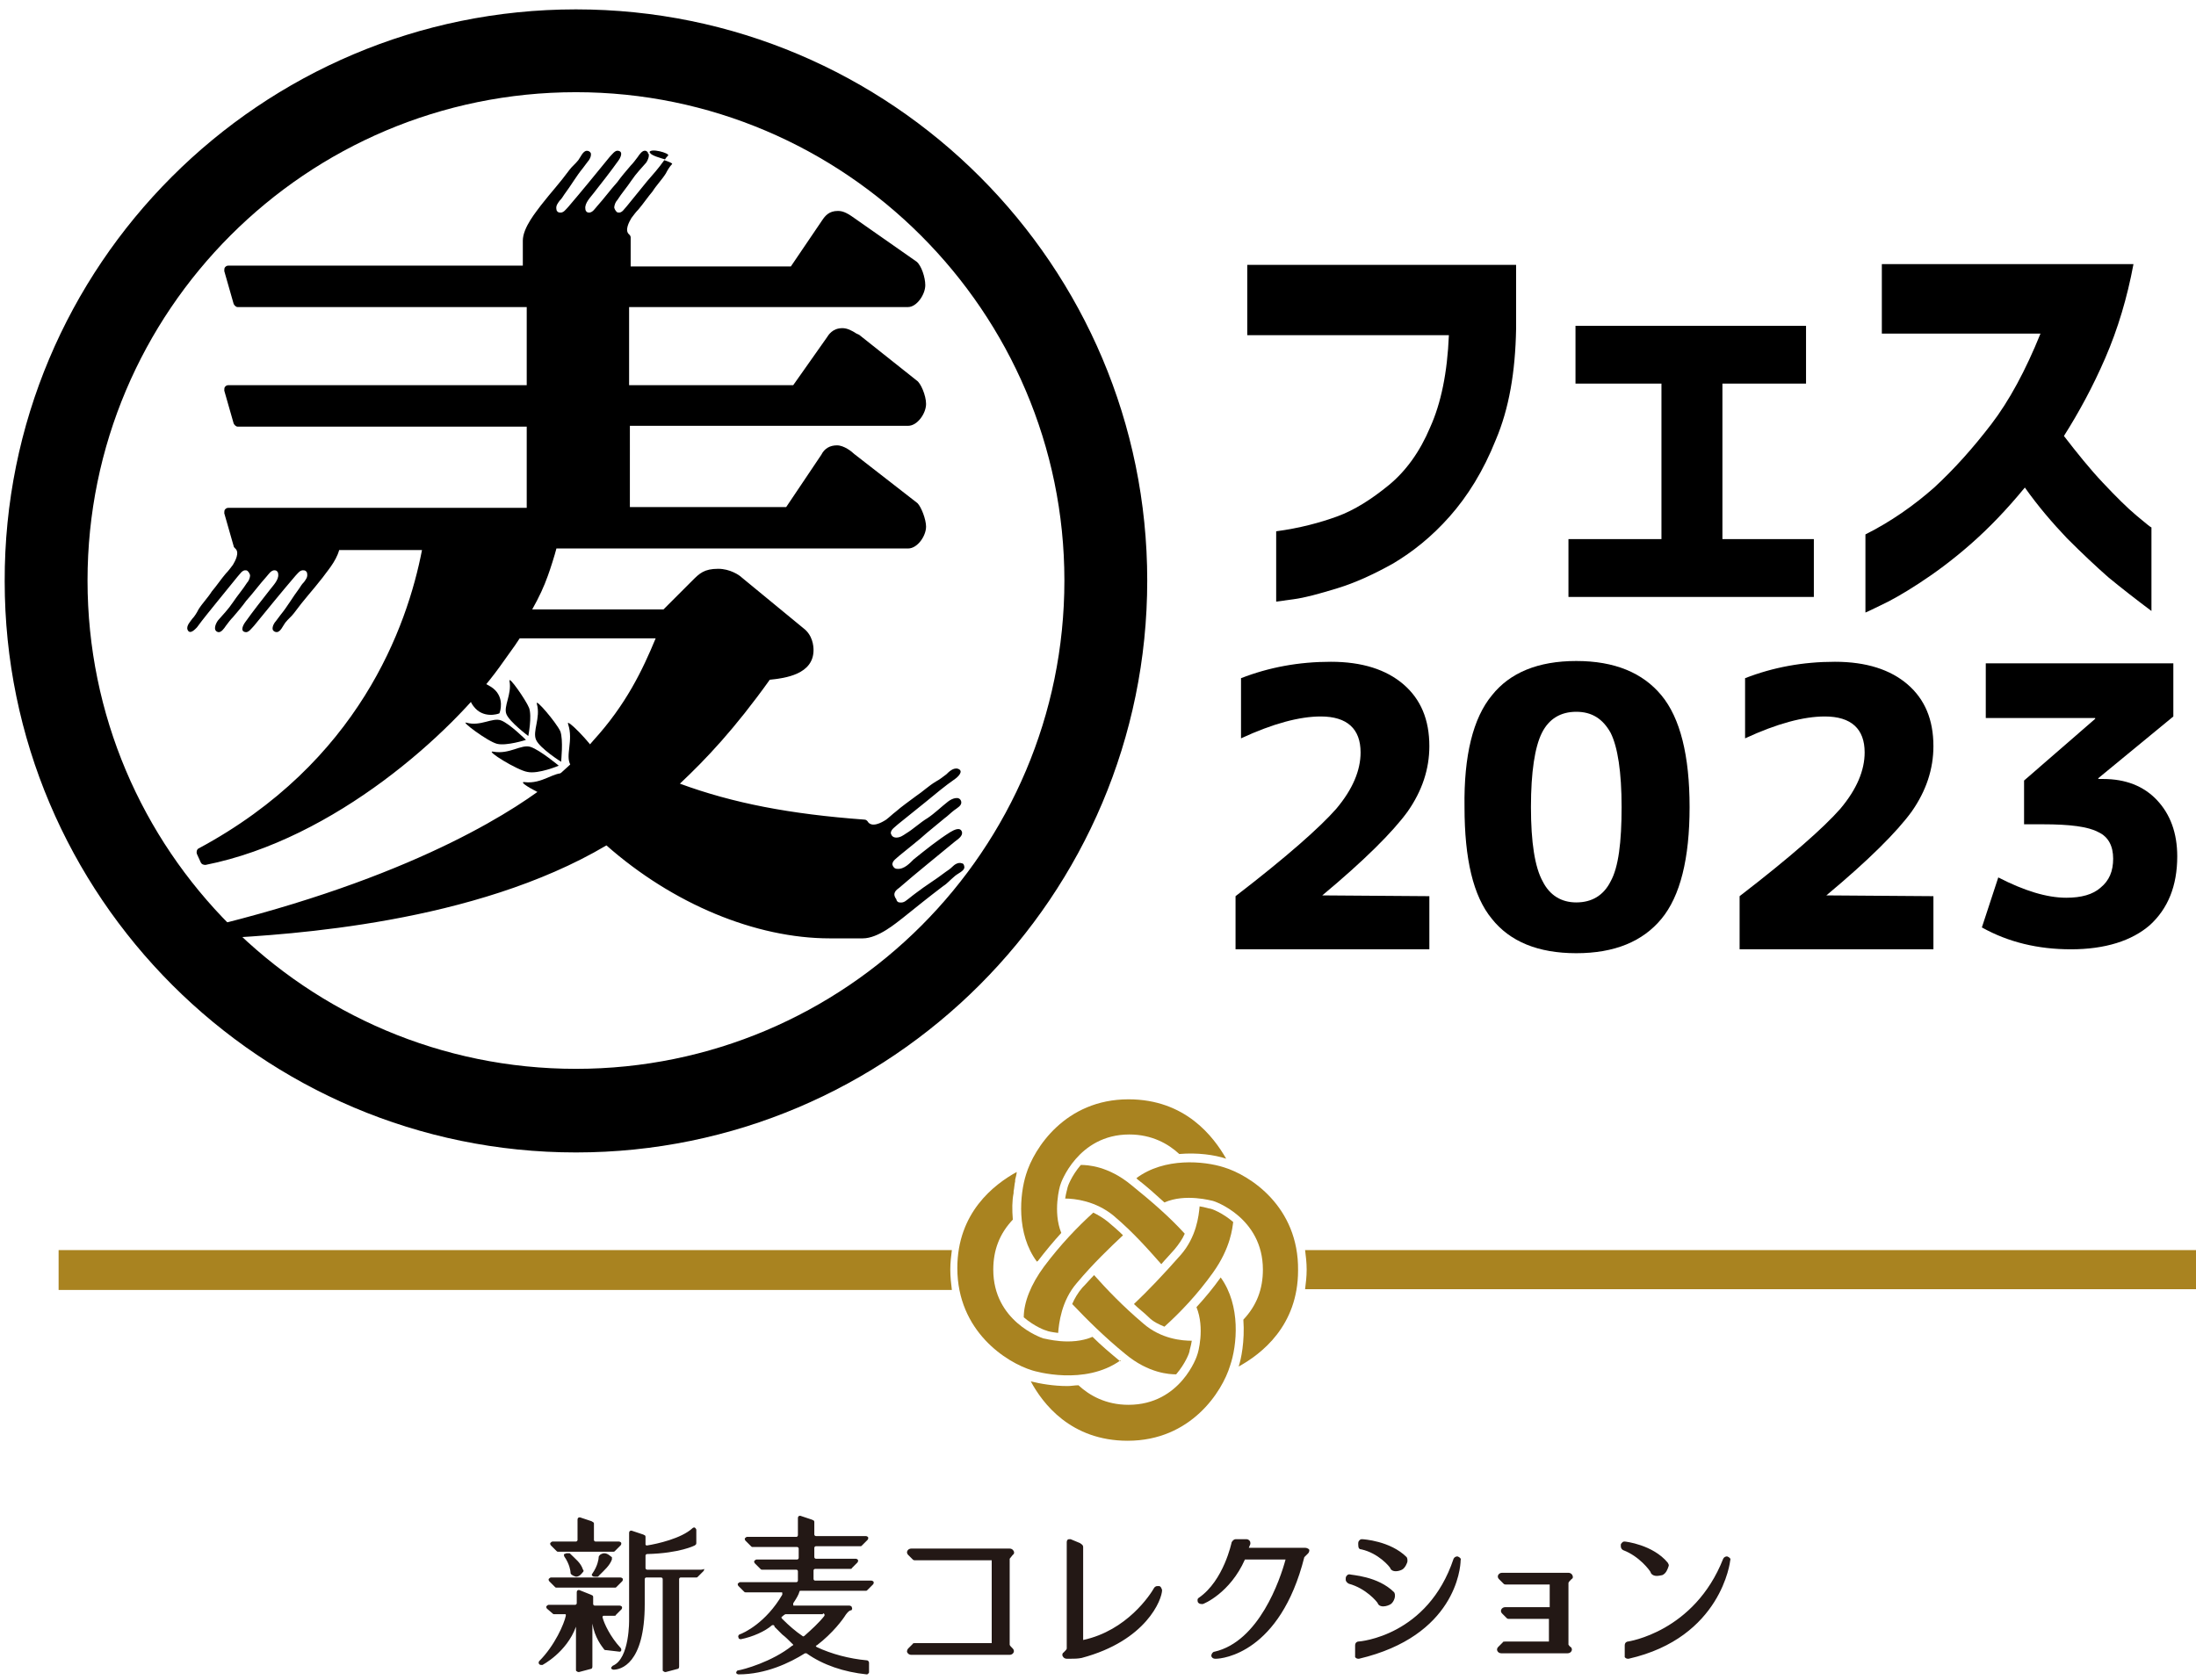 <?xml version="1.0" encoding="utf-8"?>
<!-- Generator: Adobe Illustrator 26.5.0, SVG Export Plug-In . SVG Version: 6.00 Build 0)  -->
<svg version="1.1" id="レイヤー_1" xmlns="http://www.w3.org/2000/svg" xmlns:xlink="http://www.w3.org/1999/xlink" x="0px"
	 y="0px" width="281px" height="215px" viewBox="0 0 281 215" style="enable-background:new 0 0 281 215;" xml:space="preserve">
<style type="text/css">
	.st0{fill:#A98320;}
	.st1{fill:#231815;}
</style>
<g>
	<path d="M159.6,42.9v-9H194v8.2c-0.1,5.5-0.9,10.2-2.6,14.2c-1.6,4-3.6,7.2-5.9,9.8c-2.3,2.6-4.7,4.5-7.2,6
		c-2.5,1.4-4.9,2.5-7.2,3.2c-2.3,0.7-4.1,1.2-5.6,1.4c-1.4,0.2-2.2,0.3-2.2,0.3v-9c3-0.4,5.6-1.1,7.8-1.9c2.2-0.8,4.4-2.2,6.6-4
		c2.2-1.8,4-4.3,5.3-7.4c1.4-3.1,2.2-7,2.4-11.8H159.6z"/>
	<path d="M201.6,49.1v-7.4h29.5v7.4h-10.7V69h11.7v7.4h-31.4V69h11.9V49.1H201.6z"/>
	<path d="M240.8,42.8v-9H273c-0.8,4.3-2,8.3-3.6,12c-1.6,3.7-3.4,7-5.3,10c1.7,2.2,3.3,4.2,5,6c1.7,1.8,3.1,3.2,4.3,4.2
		c1.2,1,1.8,1.5,1.9,1.5v10.7c-2-1.5-3.8-2.9-5.5-4.3c-1.6-1.4-3.4-3.1-5.3-5c-1.9-2-3.7-4.1-5.4-6.5c-2.3,2.8-4.6,5.2-7,7.3
		c-2.4,2.1-4.6,3.7-6.6,5c-2,1.3-3.6,2.2-4.9,2.8c-1.2,0.6-1.9,0.9-1.9,0.9v-10c3.2-1.6,6.2-3.7,8.8-6c2.6-2.4,5-5.1,7.3-8.1
		c2.3-3,4.4-6.9,6.3-11.6H240.8z"/>
</g>
<path d="M169.2,114.6L169.2,114.6l13.7,0.1v6.8h-24.8v-6.8c6.5-5,10.8-8.8,12.9-11.2c2.1-2.5,3.1-4.9,3.1-7.2c0-3-1.7-4.6-5.1-4.6
	c-2.7,0-6.1,0.9-10.2,2.8v-7.7c3.6-1.4,7.4-2.1,11.5-2.1c4,0,7.1,1,9.3,2.9c2.2,1.9,3.3,4.5,3.3,7.9c0,2.9-0.9,5.7-2.8,8.4
	C178.2,106.5,174.6,110.1,169.2,114.6z"/>
<path d="M190.9,89c2.3-2.9,5.9-4.4,10.8-4.4c4.9,0,8.5,1.5,10.9,4.4c2.4,2.9,3.6,7.7,3.6,14.3c0,6.6-1.2,11.4-3.6,14.3
	c-2.4,2.9-6,4.4-10.9,4.4c-4.9,0-8.5-1.5-10.8-4.4c-2.4-2.9-3.5-7.7-3.5-14.3C187.3,96.7,188.5,91.9,190.9,89z M197.4,112.8
	c0.9,1.8,2.4,2.7,4.3,2.7c2,0,3.5-0.9,4.4-2.7c1-1.8,1.4-5,1.4-9.5c0-4.5-0.5-7.7-1.4-9.5c-1-1.8-2.4-2.7-4.4-2.7
	c-2,0-3.5,0.9-4.4,2.7c-0.9,1.8-1.4,5-1.4,9.5C195.9,107.8,196.4,111,197.4,112.8z"/>
<path d="M233.7,114.6L233.7,114.6l13.7,0.1v6.8h-24.8v-6.8c6.5-5,10.8-8.8,12.9-11.2c2.1-2.5,3.1-4.9,3.1-7.2c0-3-1.7-4.6-5.1-4.6
	c-2.7,0-6.1,0.9-10.2,2.8v-7.7c3.6-1.4,7.4-2.1,11.5-2.1c4,0,7.1,1,9.3,2.9c2.2,1.9,3.3,4.5,3.3,7.9c0,2.9-0.9,5.7-2.8,8.4
	C242.7,106.5,239.1,110.1,233.7,114.6z"/>
<g>
	<path d="M254.1,84.9h24v6.8l-9.6,7.9v0.1h0.6c2.9,0,5.2,0.9,6.9,2.7c1.7,1.8,2.6,4.2,2.6,7.2c0,3.8-1.2,6.7-3.5,8.8
		c-2.3,2-5.7,3.1-10.1,3.1c-4.2,0-8-0.9-11.4-2.8l2.1-6.4c3.3,1.7,6.2,2.6,8.7,2.6c1.9,0,3.4-0.4,4.4-1.3c1.1-0.9,1.6-2.1,1.6-3.7
		c0-1.6-0.6-2.8-1.9-3.4c-1.3-0.7-3.6-1-7.1-1H259v-5.6l9.1-7.9v-0.1h-14V84.9z"/>
</g>
<g>
	<path class="st0" d="M167,160c0.1,0.8,0.2,1.6,0.2,2.5c0,0.9-0.1,1.7-0.2,2.5h114.4V160H167z"/>
	<path class="st0" d="M121.6,162.5c0-0.9,0.1-1.7,0.2-2.5H7.5v5.1h114.3C121.7,164.3,121.6,163.4,121.6,162.5z"/>
	<path class="st0" d="M141.8,156.4c-0.6-0.5-1.3-0.9-1.9-1.2c-2,1.8-4.2,4.1-6.3,6.9c-1.7,2.3-2.6,4.6-2.6,6.5
		c1.4,1.2,2.8,1.7,2.9,1.7c0.2,0.1,0.7,0.2,1.5,0.3c0.1-1.2,0.4-4.1,2.4-6.4c2.1-2.5,4.2-4.5,5.9-6.1
		C143.1,157.5,142.5,157,141.8,156.4z"/>
	<path class="st0" d="M136.3,153.4c1.2,0,3.9,0.3,6.2,2.2c2.6,2.2,4.5,4.4,6.1,6.2c0.5-0.6,1.1-1.2,1.7-1.9c0.5-0.6,1-1.3,1.3-2
		c-1.9-2.1-4.2-4.1-6.8-6.2c-3-2.5-5.7-2.6-6.5-2.6c-1.2,1.4-1.7,2.8-1.7,2.9C136.6,152.1,136.4,152.7,136.3,153.4z"/>
	<path class="st0" d="M156.6,149.4c-2.5-0.8-7.6-1.3-11.2,1.4c0,0,0.1,0,0.1,0.1c1.3,1,2.4,2,3.5,3c2.7-1.2,6.1-0.2,6.2-0.2
		c0,0,0,0,0,0c0.1,0,6.4,2.1,6.4,8.8c0,2.5-0.8,4.6-2.5,6.4c0.2,2.8-0.3,5.1-0.6,6c2.9-1.6,7.6-5.2,7.6-12.3
		C166.2,154.4,159.9,150.4,156.6,149.4z"/>
	<path class="st0" d="M154.9,154.7c-0.2,0-0.7-0.2-1.4-0.3c-0.1,1.2-0.4,3.9-2.4,6.2c-2.2,2.5-4.3,4.7-6,6.3
		c0.6,0.6,1.3,1.1,1.9,1.7c0.6,0.6,1.3,0.9,2,1.2c2-1.8,4.2-4.1,6.2-6.9c0,0,0,0,0,0c2.3-3.2,2.5-5.8,2.6-6.5
		C156.4,155.2,155,154.7,154.9,154.7z"/>
	<path class="st0" d="M144.4,140.7c-8.1,0-12.1,6.3-13.1,9.6c-0.8,2.5-1.3,7.6,1.4,11.2c0,0,0-0.1,0.1-0.1c1-1.3,2-2.5,3-3.6
		c-1.1-2.7-0.2-6-0.1-6.2c0-0.1,2.2-6.4,8.8-6.4c2.9,0,5,1.2,6.4,2.5c2.3-0.2,4.5,0.1,6,0.6C155.3,145.5,151.7,140.7,144.4,140.7z"
		/>
	<path class="st0" d="M143.3,174.2c-1.2-1-2.4-2-3.5-3.1c-2.8,1.2-6.1,0.2-6.3,0.2c-0.3-0.1-6.4-2.2-6.4-8.8c0-2.5,0.8-4.6,2.5-6.4
		c-0.1-1.3-0.1-2.4,0.1-3.4c0-0.1,0-0.1,0-0.2c0.1-0.5,0.1-0.9,0.2-1.3c0-0.1,0-0.1,0-0.2c0.1-0.4,0.2-0.8,0.2-1
		c-2.9,1.6-7.6,5.2-7.6,12.3c0,8.1,6.3,12.1,9.6,13.1c0.3,0.1,6.7,2,11.3-1.3C143.4,174.3,143.4,174.2,143.3,174.2z"/>
	<path class="st0" d="M146.3,169.4c-2.6-2.2-4.7-4.4-6.3-6.2c-0.5,0.5-1,1.1-1.5,1.6c-0.6,0.7-1,1.4-1.3,2.1
		c1.8,1.9,4.1,4.2,6.8,6.4c3,2.5,5.7,2.6,6.5,2.6c1.2-1.4,1.7-2.8,1.7-2.9c0-0.2,0.2-0.7,0.3-1.4
		C151.3,171.6,148.6,171.4,146.3,169.4z"/>
	<path class="st0" d="M156.2,163.5C156.1,163.5,156.1,163.5,156.2,163.5L156.2,163.5c-1,1.4-2,2.6-3.1,3.8c1.1,2.7,0.2,5.9,0.1,6.1
		c0,0.1-2.1,6.4-8.8,6.4c-2.9,0-5-1.2-6.4-2.5c-0.5,0-0.9,0.1-1.4,0.1c-1.8,0-3.5-0.3-4.7-0.6c1.5,2.8,5.1,7.6,12.4,7.6
		c8.1,0,12.1-6.3,13.1-9.6C158.3,172.2,158.8,167.1,156.2,163.5z"/>
</g>
<path d="M73.7,147.5c-40.3,0-73.1-32.8-73.1-73.1C0.5,34,33.3,1.2,73.7,1.2s73.1,32.8,73.1,73.1C146.8,114.7,114,147.5,73.7,147.5z
	 M73.7,11.8c-34.5,0-62.5,28-62.5,62.5c0,34.5,28,62.5,62.5,62.5s62.5-28,62.5-62.5C136.2,39.9,108.1,11.8,73.7,11.8z"/>
<g>
	<g>
		<path d="M76.9,100.8c0,0-3.2-1.7-3.9-2.9c-0.7-1.2,0.4-3.1-0.3-5.2c-0.4-1,3,2.5,3.6,3.7C77,97.6,76.9,100.8,76.9,100.8z"/>
		<path d="M72.3,99c1.3,0.3,4.3,2.4,4.3,2.4c0,0-2.8,1.5-4.3,1.3c-1.5-0.1-6.4-2.7-5.2-2.6C69.4,100.4,70.9,98.7,72.3,99z"/>
		<path d="M71.8,97.5c0,0-2.7-1.7-3.2-2.8c-0.5-1.1,0.6-2.8,0.1-4.6c-0.3-0.9,2.5,2.4,3,3.5C72.1,94.7,71.8,97.4,71.8,97.5z"/>
		<path d="M63.1,96.2c2.1,0.4,3.6-1,4.8-0.6c1.2,0.4,3.6,2.4,3.6,2.4c0,0-2.6,1.1-4,0.8C66.2,98.6,62,96,63.1,96.2z"/>
		<path d="M67.6,94.2c0,0-2.4-1.8-2.8-2.8c-0.4-1,0.7-2.5,0.4-4.2c-0.2-0.9,2.1,2.4,2.5,3.4C68.1,91.7,67.6,94.2,67.6,94.2z"/>
		<path d="M64.1,92.2c1.1,0.4,3.2,2.5,3.2,2.5c0,0-2.5,0.8-3.7,0.5c-1.2-0.3-4.8-3-3.9-2.7C61.5,93,63,91.8,64.1,92.2z"/>
		<path d="M63.9,91.3c-0.2,0.1-2.1,0.7-3.3-0.9c-0.6-0.7-1.6-3.6-1.5-4.2c0.6,0.1,3.4,1.4,4,1.9C64.6,89.3,64,91.1,63.9,91.3z"/>
	</g>
	<g>
		<path d="M115.1,113.6c2.3-2,4.7-3.9,7.1-5.9c0.4-0.3,1-0.7,0.9-1.2c-0.2-0.7-1-0.3-1.5,0c-1.6,1-3.2,2.3-4.7,3.5
			c-0.4,0.4-1.2,1.3-2.1,1.2c-0.3,0-0.5-0.2-0.6-0.5c-0.1-0.5,0.6-0.9,0.9-1.2c1.2-1,2.4-1.9,3.5-2.9c0.7-0.6,1.6-1.3,2.3-1.9
			c0.3-0.2,0.8-0.7,1.2-1c0.4-0.3,1-0.6,0.9-1.1c-0.2-0.8-1.2-0.4-1.7,0c-0.9,0.7-1.7,1.5-2.6,2.1c-1,0.6-1.8,1.4-2.8,2
			c-0.3,0.2-0.7,0.5-1.2,0.5c-0.4,0-0.6-0.2-0.7-0.5c-0.1-0.5,0.6-0.9,0.9-1.2c1.1-0.9,2.5-2,3.6-2.9c1.1-0.9,2.4-2,3.7-2.9
			c0.3-0.2,1.2-1,0.4-1.3c-0.6-0.2-1.2,0.4-1.5,0.7c-0.4,0.3-0.9,0.7-1.3,0.9c-1,0.6-1.7,1.3-2.6,1.9c-0.8,0.6-1.8,1.3-2.6,2
			c-0.4,0.3-0.8,0.7-1.2,1c-0.6,0.4-1.9,1.1-2.4,0.2l0,0c-0.1-0.1-0.2-0.2-0.4-0.2c-9.5-0.7-16.8-2.1-23.6-4.6
			c3.3-3.1,7-7,11.5-13.3c2-0.2,5.6-0.7,5.6-3.8c0-0.5-0.1-1.9-1.3-2.8l-7.9-6.5c-0.3-0.3-1.5-1.1-3-1.1c-1.8,0-2.4,0.6-3.3,1.5
			L84.9,78H68.1c0.9-1.6,1.5-2.9,2-4.3c0.3-0.8,0.9-2.7,1.1-3.5h45c1.2,0,2.3-1.6,2.3-2.8c0-0.9-0.6-2.5-1.1-3l-8.1-6.3
			c-0.3-0.3-1.3-1.1-2.2-1.1c-0.9,0-1.6,0.4-2,1.2l-4.5,6.7h-20V54.5h35.6c1.2,0,2.3-1.6,2.3-2.8c0-1.1-0.7-2.7-1.2-3l-7.3-5.8
			c0,0-0.1-0.1-0.2-0.1c0,0-0.1-0.1-0.2-0.1c-0.6-0.4-1.2-0.7-1.8-0.7c-1.3,0-1.8,0.9-2,1.2l-4.3,6.1h-21v-10v0h35.7
			c1.1,0,2.2-1.6,2.2-2.8c0-1-0.5-2.5-1.1-3l-8-5.6c-1.1-0.8-1.6-0.9-2.1-0.9c-1.1,0-1.6,0.6-2,1.2l-4,5.9H80.7v-3.7
			c0-0.2-0.1-0.3-0.2-0.4l0,0c-0.6-0.5,0-1.6,0.3-2.1c0.3-0.4,0.6-0.8,0.9-1.1c0.6-0.7,1.2-1.6,1.8-2.3c0.5-0.8,1.2-1.5,1.7-2.3
			c0.2-0.4,0.5-0.9,0.8-1.2c0.1-0.1-0.4-0.3-1-0.5c-0.7,1-1.5,1.9-2.2,2.7c-0.8,1-1.8,2.2-2.6,3.2c-0.3,0.3-0.6,0.9-1.1,0.8
			c-0.2,0-0.4-0.3-0.5-0.6c0-0.4,0.2-0.8,0.4-1c0.5-0.8,1.2-1.6,1.8-2.5c0.6-0.9,1.3-1.6,1.9-2.3c0.2-0.3,0.4-0.8,0.3-1.1
			c0,0,0,0-0.1-0.1c0,0,0-0.1,0-0.1c-0.1-0.1-0.2-0.2-0.3-0.2c-0.4-0.1-0.8,0.5-1,0.8c-0.3,0.4-0.6,0.8-0.9,1.1
			c-0.6,0.7-1.2,1.4-1.7,2.1c-0.9,1-1.7,2.1-2.6,3.1c-0.2,0.2-0.6,0.9-1.1,0.8c-0.2,0-0.4-0.2-0.4-0.5c-0.1-0.7,0.7-1.5,1-1.9
			c1.1-1.4,2.2-2.8,3.2-4.2c0.3-0.4,0.7-1.2,0-1.3c-0.4-0.1-0.8,0.5-1.1,0.8c-1.8,2.2-3.5,4.3-5.3,6.4c-0.3,0.3-0.6,0.8-1.1,0.7
			c-0.2,0-0.4-0.2-0.4-0.4c-0.1-0.5,0.2-0.8,0.4-1.1c0.3-0.3,0.4-0.5,0.6-0.8c0.9-1.2,1.5-2.3,2.4-3.4c0.2-0.3,0.4-0.5,0.6-0.8
			c0.2-0.2,0.5-0.7,0.4-1.1c-0.1-0.2-0.3-0.3-0.5-0.3c-0.5,0-0.8,0.8-1.1,1.2c-0.4,0.5-0.8,0.8-1.1,1.2c-1.4,1.9-2.3,2.8-3.7,4.6
			c-0.5,0.7-2.3,2.8-2.3,4.5l0,0.2h0v3H29.2c-0.2,0-0.3,0.1-0.4,0.2c-0.1,0.1-0.1,0.3-0.1,0.5l1.2,4.2c0.1,0.2,0.3,0.4,0.5,0.4h37v0
			v10H29.2c-0.2,0-0.3,0.1-0.4,0.2c-0.1,0.1-0.1,0.3-0.1,0.5l1.2,4.2c0.1,0.2,0.3,0.4,0.5,0.4h37V65H29.2c-0.2,0-0.3,0.1-0.4,0.2
			c-0.1,0.1-0.1,0.3-0.1,0.5l1.2,4.2c0,0.1,0.1,0.2,0.2,0.3l0,0c0.6,0.5,0,1.6-0.3,2.1c-0.3,0.4-0.6,0.8-0.9,1.1
			c-0.6,0.7-1.2,1.6-1.8,2.3c-0.5,0.8-1.2,1.5-1.7,2.3c-0.2,0.4-0.5,0.9-0.8,1.2c-0.2,0.3-0.8,0.9-0.6,1.4c0.3,0.7,1-0.1,1.2-0.3
			c0.8-1.1,1.8-2.3,2.6-3.3c0.8-1,1.8-2.2,2.6-3.2c0.3-0.3,0.6-0.9,1.1-0.8c0.2,0,0.4,0.3,0.5,0.6c0,0.4-0.2,0.8-0.4,1
			c-0.5,0.8-1.2,1.6-1.8,2.5c-0.6,0.9-1.3,1.6-1.9,2.3c-0.3,0.4-0.7,1.3,0,1.5c0.4,0.1,0.8-0.5,1-0.8c0.3-0.4,0.6-0.8,0.9-1.1
			c0.6-0.7,1.2-1.4,1.7-2.1c0.9-1,1.7-2.1,2.6-3.1c0.2-0.2,0.6-0.9,1.1-0.8c0.2,0,0.4,0.2,0.4,0.5c0.1,0.7-0.7,1.5-1,1.9
			c-1.1,1.4-2.2,2.8-3.2,4.2c-0.3,0.4-0.7,1.2,0,1.3c0.4,0.1,0.8-0.5,1.1-0.8c1.8-2.2,3.5-4.3,5.3-6.4c0.3-0.3,0.6-0.8,1.1-0.7
			c0.2,0,0.4,0.2,0.4,0.4c0.1,0.5-0.2,0.8-0.4,1.1c-0.3,0.3-0.4,0.5-0.6,0.8c-0.9,1.2-1.5,2.3-2.4,3.4c-0.2,0.3-0.4,0.5-0.6,0.8
			c-0.2,0.2-0.5,0.7-0.4,1.1c0.1,0.2,0.3,0.3,0.5,0.3c0.5,0,0.8-0.8,1.1-1.2c0.4-0.5,0.8-0.8,1.1-1.2c1.4-1.9,2.3-2.8,3.7-4.6
			c0.4-0.6,1.7-2,2.1-3.5h10.6c-1.9,9.8-8.1,27.2-28.6,38.2c-0.2,0.1-0.3,0.4-0.2,0.7l0.5,1.1c0.1,0.2,0.3,0.3,0.6,0.3
			c16.6-3.3,31.6-17,37.6-25.3l2-2.8l0.6-0.9h17.4c-1.7,4.1-3.8,8.5-8,13.1c-1.6,2-5,4.9-5.2,5.1c-4.1,3.3-16.5,11.8-42.2,18.3
			c-0.1,0-0.2,0.1-0.3,0.2l-0.6,1c-0.1,0.2-0.1,0.4,0,0.5c0.1,0.2,0.3,0.2,0.4,0.2c0,0,0,0,0,0l0.2,0c8.9-0.5,32.5-1.9,49.4-11.9
			c8.5,7.5,19.1,11.9,28.6,11.9h4.2c2,0,4.3-2,5.1-2.6c2-1.6,3.1-2.5,5.2-4.1c0.5-0.3,0.9-0.8,1.4-1.2c0.4-0.4,1.3-0.7,1.3-1.2
			c0-0.2-0.1-0.5-0.3-0.5c-0.5-0.2-1,0.2-1.2,0.4c-0.3,0.3-0.6,0.5-0.9,0.7c-1.3,1-2.5,1.7-3.8,2.7c-0.3,0.2-0.5,0.4-0.9,0.7
			c-0.3,0.2-0.6,0.6-1.2,0.5c-0.2,0-0.4-0.2-0.4-0.4C114.1,114.3,114.7,113.9,115.1,113.6z"/>
		<path d="M83.2,19.6c0.2,0.3,1.2,0.6,1.9,0.8c0.1-0.2,0.3-0.4,0.4-0.5c0.2-0.3-2.3-1-2.4-0.4C83.2,19.5,83.2,19.6,83.2,19.6z"/>
	</g>
</g>
<g>
	<path class="st1" d="M167,198.1h-7.2c0.1-0.2,0.1-0.3,0.2-0.5c0-0.1,0-0.3-0.1-0.4c-0.1-0.1-0.2-0.2-0.4-0.2h-1.4
		c-0.2,0-0.4,0.2-0.5,0.4c0,0-1,4.9-4.2,7.1c-0.2,0.1-0.2,0.4-0.1,0.6c0.1,0.1,0.2,0.2,0.5,0.2c0,0,0.1,0,0.1,0
		c0.1,0,3.5-1.4,5.4-5.7h5.2c-0.7,2.6-3.4,10.5-9.1,11.8c-0.2,0-0.4,0.3-0.4,0.5c0,0.2,0.2,0.4,0.5,0.4l0.1,0h0
		c0.8,0,8.2-0.7,11.3-13l0.5-0.5c0.1-0.1,0.2-0.4,0.1-0.5C167.4,198.2,167.2,198.1,167,198.1z M148.3,203c0,0-0.1,0-0.2,0
		c-0.2,0-0.3,0.1-0.4,0.2c0,0,0,0,0,0c-0.5,0.9-3.5,5.5-9.1,6.7V198c0-0.3-0.3-0.4-0.4-0.5l-1.2-0.5c0,0,0,0-0.1,0
		c-0.1,0-0.3,0-0.3,0.1c-0.1,0.1-0.1,0.2-0.1,0.3l0,13.6c0,0.1-0.2,0.3-0.4,0.5c-0.2,0.1-0.2,0.4-0.1,0.5c0.1,0.2,0.3,0.3,0.5,0.3
		l0.5,0c0.4,0,0.9,0,1.4-0.1c8.3-2.2,10.3-7.5,10.3-8.7C148.6,203.2,148.5,203,148.3,203z M200.7,210.5v-7.9c0-0.1,0.2-0.3,0.4-0.5
		c0.2-0.1,0.2-0.3,0.1-0.5c-0.1-0.2-0.3-0.3-0.5-0.3h-8.5c-0.2,0-0.4,0.1-0.5,0.3c-0.1,0.2,0,0.4,0.1,0.5l0.6,0.6
		c0.1,0.1,0.2,0.1,0.3,0.1h5.6v2.9h-5.7c-0.2,0-0.4,0.1-0.5,0.3c-0.1,0.2,0,0.4,0.1,0.5l0.6,0.6c0.1,0.1,0.2,0.1,0.3,0.1h5.1v2.9
		h-5.6c-0.1,0-0.3,0-0.3,0.1l-0.6,0.6c-0.1,0.1-0.2,0.3-0.1,0.5c0.1,0.2,0.3,0.3,0.5,0.3h8.5c0.2,0,0.4-0.1,0.5-0.3
		c0.1-0.2,0-0.4-0.1-0.5C200.9,210.8,200.7,210.5,200.7,210.5z M129.6,199c0.2-0.1,0.2-0.4,0.1-0.5c-0.1-0.2-0.3-0.3-0.5-0.3h-12.6
		c-0.2,0-0.4,0.1-0.5,0.3c-0.1,0.2,0,0.4,0.1,0.5l0.6,0.6c0.1,0.1,0.2,0.1,0.3,0.1h9.8v10.6h-9.8c-0.1,0-0.3,0-0.3,0.1l-0.6,0.6
		c-0.1,0.1-0.2,0.4-0.1,0.5c0.1,0.2,0.3,0.3,0.5,0.3h12.6c0.2,0,0.4-0.1,0.5-0.3c0.1-0.2,0-0.4-0.1-0.5c-0.2-0.2-0.4-0.4-0.4-0.5
		v-11C129.3,199.4,129.5,199.1,129.6,199z M176.3,205.2c0,0.1,0.2,0.4,0.7,0.4c0.4,0,0.8-0.2,0.8-0.2c0.5-0.2,0.7-0.9,0.7-1.1
		c0-0.2,0-0.3-0.1-0.5c-2.1-2.1-5.5-2.2-5.7-2.3c-0.1,0-0.2,0-0.3,0.1c-0.1,0.1-0.2,0.2-0.2,0.4v0.2c0,0.2,0.2,0.4,0.4,0.5
		C174.8,203.3,176.2,205,176.3,205.2z M211.2,201.2c0,0.1,0.2,0.5,0.8,0.5c0.3,0,0.6-0.1,0.7-0.1c0.5-0.2,0.7-0.8,0.8-1.1
		c0.1-0.2,0-0.3-0.1-0.5c-1.9-2.3-5.4-2.7-5.5-2.7c-0.1,0-0.2,0-0.3,0.1c-0.1,0.1-0.2,0.2-0.2,0.3l0,0.2c0,0.2,0.1,0.4,0.3,0.5
		C209.8,199.2,211.1,201,211.2,201.2z M174.2,198.3c2.2,0.5,3.6,2.2,3.7,2.4c0,0.1,0.2,0.4,0.7,0.4c0.3,0,0.6-0.1,0.8-0.2
		c0.4-0.2,0.7-0.9,0.7-1.1c0-0.2,0-0.3-0.1-0.5c-2.1-2.1-5.6-2.3-5.7-2.3c-0.1,0-0.2,0-0.3,0.1c-0.1,0.1-0.2,0.2-0.2,0.4v0.2
		C173.8,198.1,173.9,198.3,174.2,198.3z M186.5,199.2c-0.2,0-0.4,0.1-0.5,0.3c-3.3,9.9-12,10.6-12.2,10.6c-0.1,0-0.4,0.1-0.4,0.5
		l0,1.4c0,0,0,0.1,0,0.1c0.1,0.1,0.2,0.2,0.4,0.2c0,0,0.1,0,0.1,0c12.3-2.9,13-11.6,13-12.6C187,199.5,186.8,199.3,186.5,199.2z
		 M221,199.2c-0.2,0-0.4,0.1-0.5,0.3c-3.7,9.4-12.2,10.6-12.2,10.6c-0.1,0-0.4,0.1-0.4,0.5l0,1.4c0,0,0,0.1,0,0.1
		c0.1,0.1,0.2,0.2,0.4,0.2c0,0,0.1,0,0.1,0c11.9-2.7,13-12.5,13-12.6C221.5,199.5,221.3,199.3,221,199.2z"/>
	<path class="st1" d="M89.7,200.9h-6.9c-0.1,0-0.2-0.1-0.2-0.2v-1.6c0-0.1,0.1-0.2,0.2-0.2c4.2-0.1,6.1-1.1,6.1-1.1
		c0.1-0.1,0.2-0.1,0.2-0.3v-1.7c0-0.1-0.1-0.2-0.2-0.3c-0.1,0-0.2,0-0.3,0.1c-1.4,1.3-4.5,2-5.8,2.2c-0.1,0-0.1,0-0.1,0
		c0,0-0.1-0.1-0.1-0.1v-1c0-0.2-0.1-0.2-0.3-0.3l-1.5-0.5c0,0,0,0,0,0c-0.2,0-0.3,0.1-0.3,0.3v11.1c0,0,0.1,5-2.1,5.9
		c-0.1,0.1-0.2,0.2-0.2,0.3c0,0.1,0.2,0.2,0.3,0.2h0c0,0,0,0,0,0c0.9,0,4-0.7,4-8.4v-3.2c0-0.1,0.1-0.2,0.2-0.2h1.9
		c0.1,0,0.2,0.1,0.2,0.2v11.6c0,0.1,0,0.2,0.1,0.2c0,0,0.1,0.1,0.2,0.1h0l0.1,0l1.5-0.4c0.1,0,0.2-0.1,0.2-0.3v-11.2
		c0-0.1,0.1-0.2,0.2-0.2h2c0.1,0,0.1,0,0.2-0.1l0.7-0.7c0.1-0.1,0.1-0.2,0.1-0.3C89.9,200.9,89.8,200.9,89.7,200.9z M102.3,203.7
		c0-0.1,0.1-0.1,0.2-0.1h8.3c0.1,0,0.1,0,0.2-0.1l0.7-0.7c0.1-0.1,0.1-0.2,0.1-0.3c0-0.1-0.2-0.2-0.3-0.2h-7.2
		c-0.1,0-0.2-0.1-0.2-0.2V201c0-0.1,0.1-0.2,0.2-0.2h4.5c0.1,0,0.2,0,0.2-0.1l0.7-0.7c0.1-0.1,0.1-0.2,0.1-0.3
		c0-0.1-0.2-0.2-0.3-0.2h-5.1c-0.1,0-0.2-0.1-0.2-0.2v-1.2c0-0.1,0.1-0.2,0.2-0.2h5.7c0.1,0,0.1,0,0.2-0.1l0.7-0.7
		c0.1-0.1,0.1-0.2,0.1-0.3c0-0.1-0.2-0.2-0.3-0.2h-6.4c-0.1,0-0.2-0.1-0.2-0.2v-1.6c0-0.2-0.1-0.2-0.3-0.3c0,0,0,0,0,0l-1.5-0.5
		c0,0,0,0,0,0c-0.2,0-0.3,0.1-0.3,0.3v2.2c0,0.1-0.1,0.1-0.1,0.2h-6.4c-0.1,0-0.2,0.1-0.3,0.2c0,0.1,0,0.2,0.1,0.3l0.7,0.7
		c0.1,0.1,0.1,0.1,0.2,0.1h5.7c0,0,0,0,0,0c0.1,0,0.2,0.1,0.2,0.2v1.2c0,0.1-0.1,0.2-0.2,0.2h-5.2c-0.1,0-0.2,0.1-0.3,0.2
		c0,0.1,0,0.2,0.1,0.3l0.7,0.7c0.1,0.1,0.1,0.1,0.2,0.1h4.4c0,0,0,0,0,0c0.1,0,0.2,0.1,0.2,0.2v1.2c0,0.1-0.1,0.2-0.2,0.2h-7.2
		c-0.1,0-0.2,0.1-0.3,0.2c0,0.1,0,0.2,0.1,0.3l0.7,0.7c0.1,0.1,0.1,0.1,0.2,0.1h4.6c0.1,0,0.1,0,0.1,0.1c0,0,0,0.1,0,0.2
		c-2.1,3.6-4.9,4.9-5.5,5.1c0,0,0,0,0,0c-0.1,0.1-0.2,0.2-0.1,0.4c0,0.1,0.1,0.2,0.3,0.2c0,0,0,0,0,0c1.5-0.3,3.1-1,4-1.8
		c0,0,0.1,0,0.2,0c0,0,0.1,0.1,0.1,0.1c0,0,0,0,0,0.1c0.2,0.2,0.5,0.5,1,1c0.4,0.3,0.8,0.7,1.3,1.2c0,0,0.1,0.1,0.1,0.1
		c0,0.1,0,0.1-0.1,0.1c-2.6,2.1-6.3,3.1-7,3.2l0,0c-0.1,0-0.2,0.2-0.2,0.3c0,0.1,0.2,0.2,0.3,0.2h0c3.5,0,6.6-1.5,8.5-2.7
		c0.1,0,0.1,0,0.2,0c2.1,1.5,4.8,2.4,7.7,2.7c0.1,0,0.1,0,0.2-0.1c0.1-0.1,0.1-0.1,0.1-0.2v-1.2c0-0.1-0.1-0.3-0.3-0.3
		c-2.2-0.2-4.5-0.8-6.4-1.7c0,0-0.1-0.1-0.1-0.1c0-0.1,0-0.1,0.1-0.1c2.1-1.6,3.4-3.4,3.7-3.9c0,0,0.4-0.6,0.7-0.6
		c0,0,0.1,0,0.1-0.1c0.1-0.1,0-0.2,0-0.3c0-0.1-0.2-0.2-0.3-0.2h-7.1c-0.1,0-0.1,0-0.1-0.1c0,0,0-0.1,0-0.2
		C101.9,204.6,102.2,204.1,102.3,203.7z M105.3,206.5c0.1,0,0.1,0,0.2,0.1c0,0,0,0.1,0,0.2c-0.7,0.9-1.7,1.8-2.6,2.6
		c-0.1,0-0.1,0.1-0.2,0c-0.9-0.6-1.8-1.4-2.5-2.1c0,0-0.1-0.1-0.1-0.1c-0.1-0.1-0.1-0.1-0.1-0.2c0,0,0-0.1,0.1-0.1
		c0.1-0.1,0.2-0.2,0.4-0.3c0,0,0.1,0,0.1,0H105.3z M77.3,198.8c-0.1,0-0.5,0.1-0.6,0.3c-0.1,0.1-0.1,0.2-0.1,0.3c0,0.1-0.1,1-0.8,2
		c-0.1,0.1-0.1,0.2,0,0.3c0.1,0.1,0.2,0.1,0.3,0.1h0.3c0.1,0,0.2,0,0.2-0.1c0.8-0.8,1.4-1.3,1.7-2.1c0-0.1,0-0.2,0-0.3
		C78.1,199.2,77.8,198.8,77.3,198.8z M71.2,198.5c0.1,0.1,0.1,0.1,0.2,0.1h7.1c0.1,0,0.1,0,0.2-0.1l0.7-0.7c0.1-0.1,0.1-0.2,0.1-0.3
		c0-0.1-0.2-0.2-0.3-0.2h-3c-0.1,0-0.2-0.1-0.2-0.2v-2.1c0-0.2-0.2-0.2-0.3-0.3l-1.5-0.5c0,0,0,0,0,0c-0.2,0-0.3,0.1-0.3,0.3v2.6
		c0,0.1-0.1,0.2-0.2,0.2h-3c-0.1,0-0.2,0.1-0.3,0.2c0,0.1,0,0.2,0.1,0.3L71.2,198.5z M72.8,198.8h-0.3c-0.1,0-0.2,0.1-0.3,0.1
		c-0.1,0.1,0,0.2,0,0.3c0.7,1,0.8,1.9,0.8,2c0,0.1,0,0.2,0.1,0.3c0.2,0.2,0.6,0.3,0.6,0.3h0c0.5,0,0.8-0.5,0.9-0.6
		c0.1-0.1,0.1-0.2,0-0.3c-0.3-0.9-0.9-1.3-1.7-2.1C73,198.8,72.9,198.8,72.8,198.8z M79.3,211.4c0.1,0,0.2-0.1,0.2-0.2
		c0-0.1,0-0.2-0.1-0.3c-1.3-1.4-2.1-3.1-2.3-3.9c0,0,0-0.1,0-0.1c0,0,0.1-0.1,0.1-0.1h1.4c0.1,0,0.2,0,0.2-0.1l0.7-0.7
		c0.1-0.1,0.1-0.2,0.1-0.3c0-0.1-0.2-0.2-0.3-0.2h-3.2c-0.1,0-0.2-0.1-0.2-0.2v-0.9c0-0.2-0.1-0.2-0.3-0.3l-1.5-0.6c0,0,0,0,0,0
		c-0.2,0-0.3,0.1-0.3,0.3v1.4c0,0.1-0.1,0.2-0.2,0.2h-3.4c-0.1,0-0.2,0.1-0.3,0.2c0,0.1,0,0.2,0.1,0.3l0.7,0.6
		c0.1,0.1,0.1,0.1,0.2,0.1h1.4c0.1,0,0.1,0,0.1,0.1c0,0,0,0.1,0,0.1c-0.2,1-1.4,3.8-3.4,5.8c-0.1,0.1-0.1,0.3,0,0.4
		c0.1,0.1,0.2,0.1,0.4,0.1c0,0,3.1-1.6,4.3-4.9l0,5.5c0,0.1,0,0.2,0.1,0.2c0,0,0.1,0.1,0.2,0.1h0l0.1,0l1.5-0.4
		c0.1,0,0.2-0.1,0.2-0.3l0-5.5l0,0c0.3,1.8,1.2,2.9,1.5,3.3l0,0c0.1,0.1,0.1,0.1,0.3,0.1L79.3,211.4
		C79.3,211.4,79.3,211.4,79.3,211.4z M71,203.1c0.1,0.1,0.1,0.1,0.2,0.1h7.5c0.1,0,0.1,0,0.2-0.1l0.7-0.7c0.1-0.1,0.1-0.2,0.1-0.3
		c0-0.1-0.2-0.2-0.3-0.2h-8.9c-0.1,0-0.2,0.1-0.3,0.2c0,0.1,0,0.2,0.1,0.3L71,203.1z"/>
</g>
</svg>
